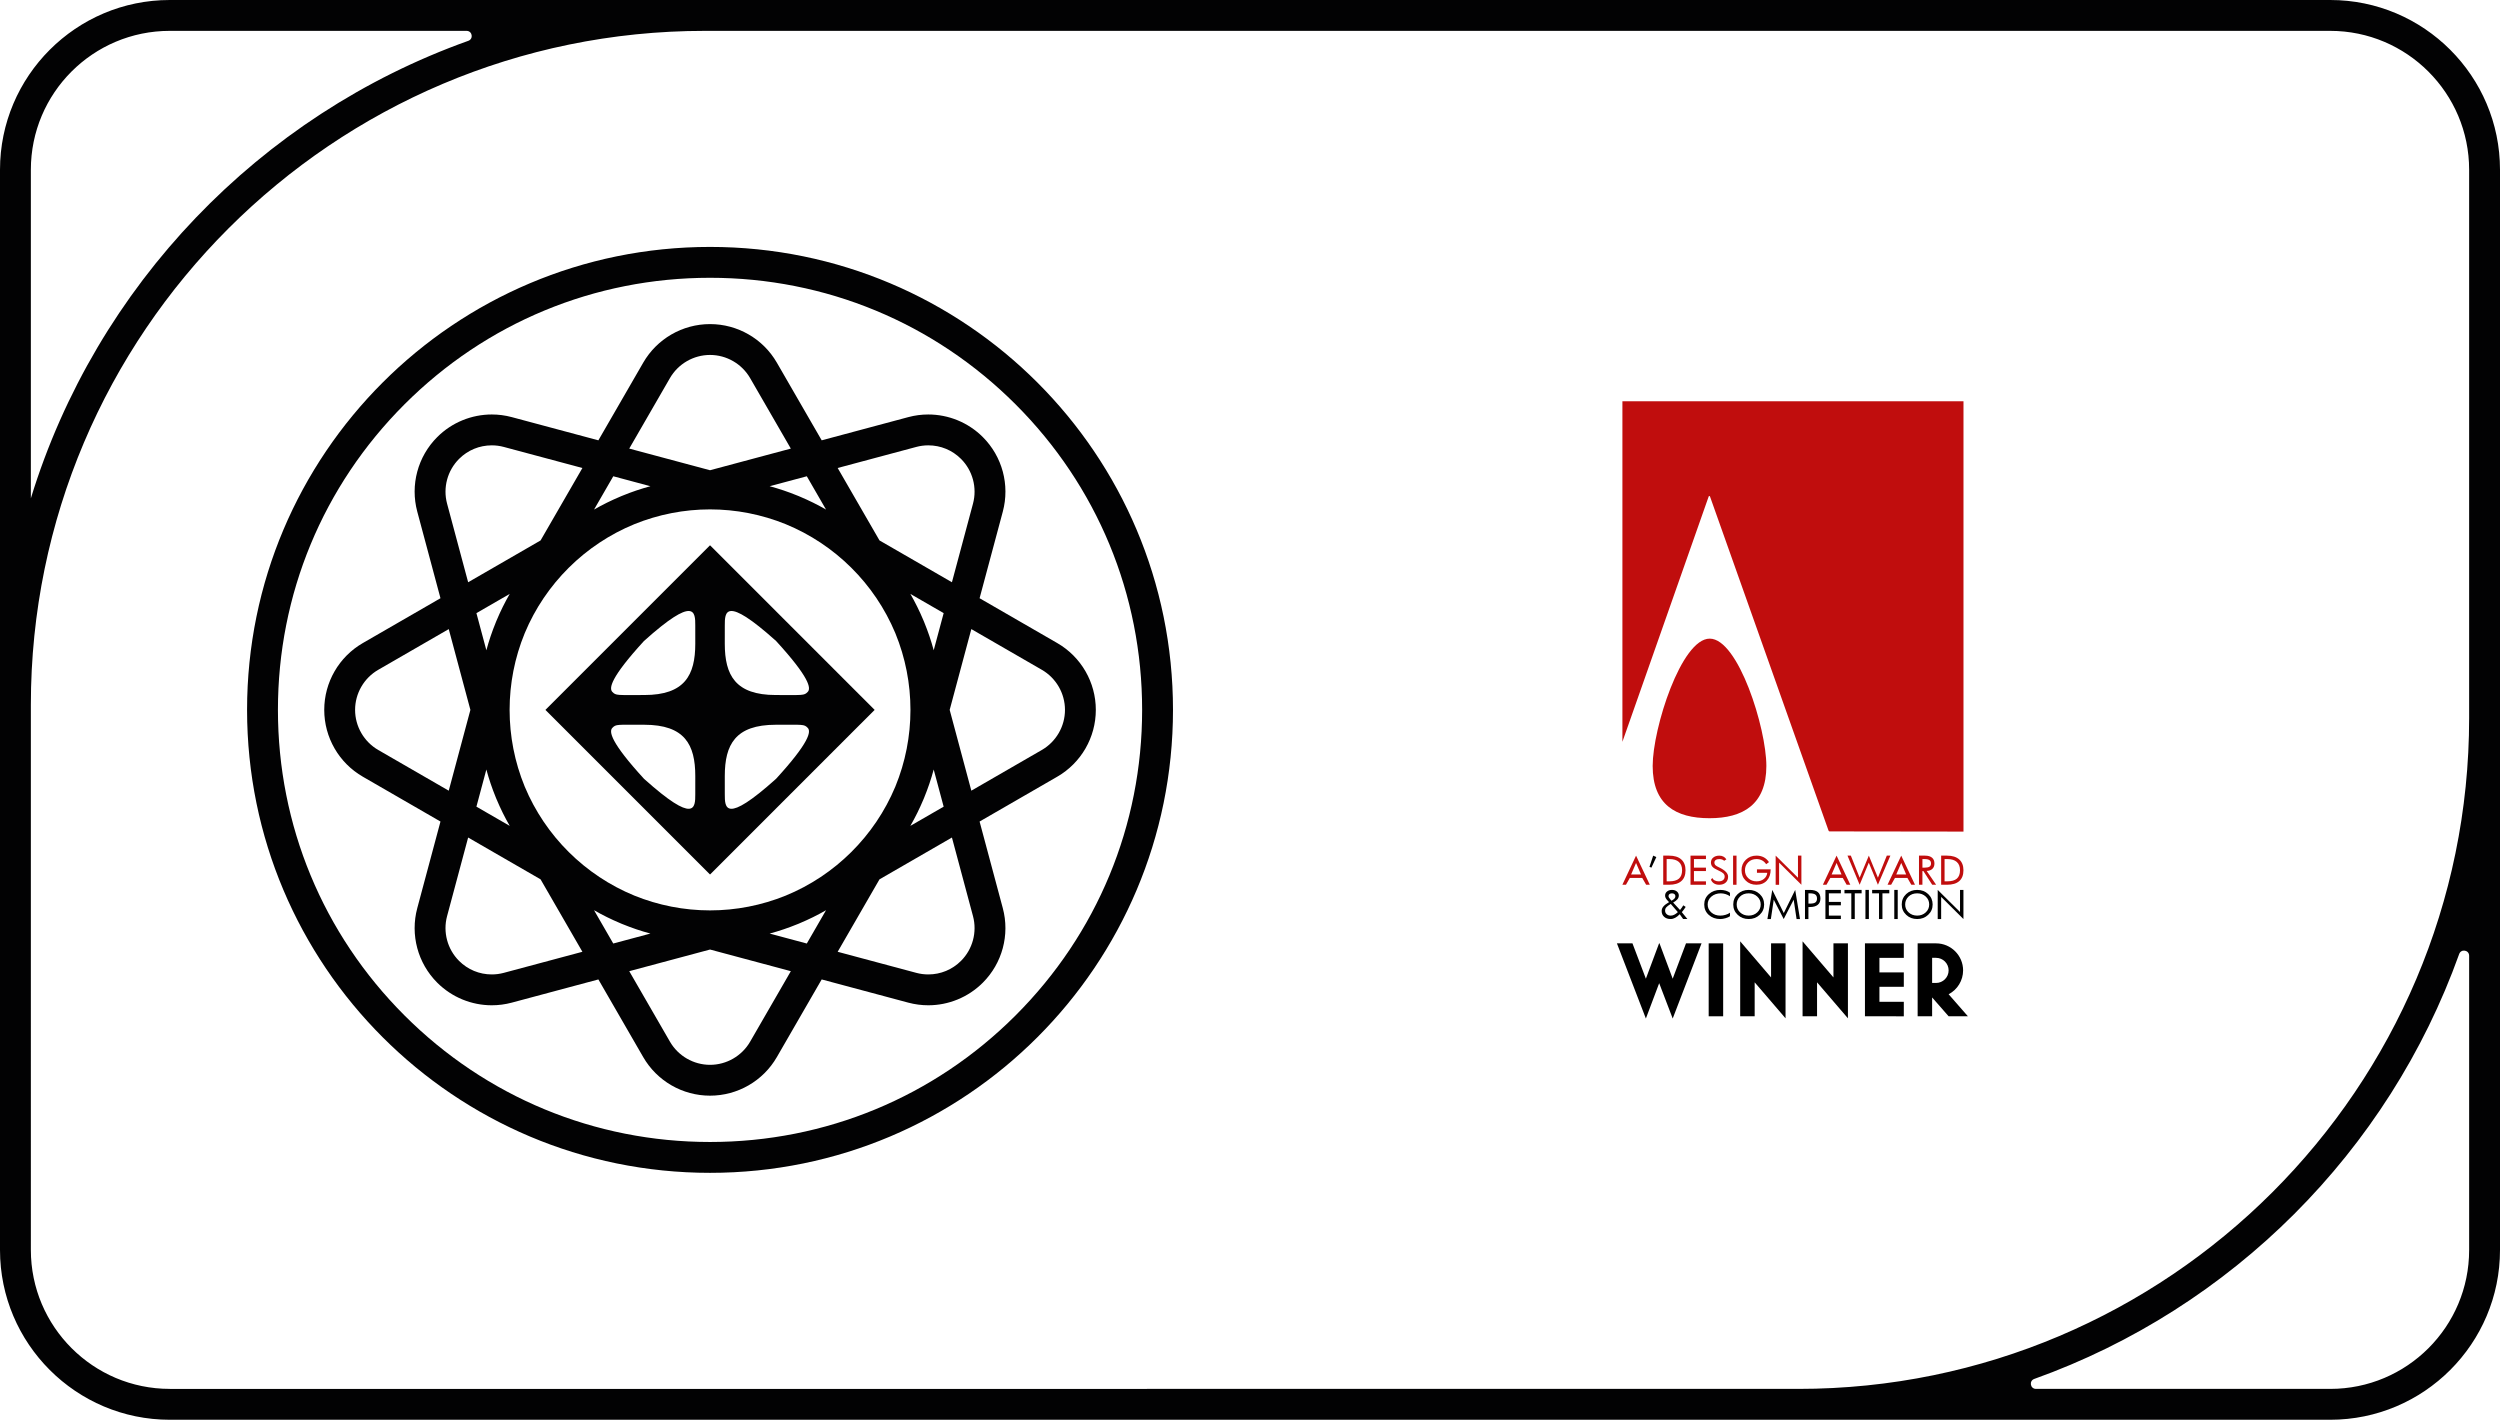 <?xml version="1.0" encoding="utf-8"?>
<!-- Generator: Adobe Illustrator 27.9.5, SVG Export Plug-In . SVG Version: 9.03 Build 54986)  -->
<svg version="1.1" id="Layer_1" xmlns="http://www.w3.org/2000/svg" xmlns:xlink="http://www.w3.org/1999/xlink" x="0px" y="0px"
	 viewBox="0 0 340.157 193.176" style="enable-background:new 0 0 340.157 193.176;" xml:space="preserve">
<g>
	<g>
		<g>
			<path style="fill-rule:evenodd;clip-rule:evenodd;fill:#C00D0D;" d="M221.932,118.985l0.674-1.57
				l0.675,1.57H221.932z M222.606,116.42l-1.863,3.964h0.489l0.525-0.932h1.688
				l0.533,0.932h0.5L222.606,116.42z"/>
			<path style="fill-rule:evenodd;clip-rule:evenodd;fill:#C00D0D;" d="M228.44,119.55
				c-0.285,0.247-0.733,0.368-1.342,0.368h-0.329v-3.03h0.375
				c0.562,0,0.993,0.13,1.285,0.389c0.291,0.258,0.441,0.634,0.441,1.125
				C228.871,118.92,228.724,119.301,228.44,119.55z M228.761,116.938
				c-0.387-0.343-0.937-0.518-1.653-0.518h-0.805v3.964h0.78
				c0.741,0,1.303-0.164,1.682-0.499c0.379-0.331,0.572-0.823,0.572-1.479
				C229.337,117.772,229.144,117.284,228.761,116.938z"/>
			<polygon style="fill-rule:evenodd;clip-rule:evenodd;fill:#C00D0D;" points="232.117,119.918 230.483,119.918 
				230.483,118.519 232.117,118.519 232.117,118.053 230.483,118.053 230.483,116.888 
				232.117,116.888 232.117,116.42 230.016,116.42 230.016,120.384 232.117,120.384 			"/>
			<path style="fill-rule:evenodd;clip-rule:evenodd;fill:#C00D0D;" d="M233.956,118.042l-0.025-0.01
				c-0.266-0.121-0.445-0.227-0.533-0.317c-0.091-0.092-0.135-0.204-0.135-0.343
				c0-0.146,0.059-0.266,0.175-0.354c0.117-0.087,0.281-0.13,0.489-0.13
				c0.146,0,0.277,0.021,0.394,0.062c0.116,0.043,0.208,0.098,0.27,0.17
				l0.306-0.195c-0.11-0.168-0.244-0.292-0.404-0.375
				c-0.16-0.084-0.343-0.129-0.551-0.129c-0.346,0-0.624,0.088-0.832,0.26
				c-0.212,0.171-0.314,0.397-0.314,0.673c0,0.242,0.072,0.437,0.218,0.595
				c0.146,0.156,0.406,0.316,0.777,0.481c0.314,0.137,0.537,0.27,0.672,0.393
				c0.131,0.123,0.2,0.268,0.2,0.436c0,0.212-0.073,0.372-0.219,0.489
				c-0.146,0.116-0.343,0.171-0.595,0.171c-0.204,0-0.386-0.04-0.539-0.123
				c-0.158-0.081-0.266-0.197-0.329-0.343l-0.185,0.237
				c0.087,0.218,0.226,0.389,0.422,0.514c0.198,0.123,0.427,0.181,0.69,0.181
				c0.375,0,0.674-0.098,0.893-0.295c0.219-0.197,0.329-0.462,0.329-0.805
				C235.131,118.839,234.737,118.428,233.956,118.042z"/>
			
				<rect x="235.809" y="116.42" style="fill-rule:evenodd;clip-rule:evenodd;fill:#C00D0D;" width="0.467" height="3.964"/>
			<path style="fill-rule:evenodd;clip-rule:evenodd;fill:#C00D0D;" d="M239.056,118.286v0.466h1.401
				c-0.029,0.335-0.179,0.616-0.452,0.834c-0.273,0.222-0.609,0.331-1.003,0.331
				c-0.449,0-0.825-0.142-1.128-0.43c-0.302-0.285-0.452-0.641-0.452-1.065
				c0-0.443,0.146-0.808,0.445-1.099c0.296-0.292,0.672-0.437,1.128-0.437
				c0.277,0,0.529,0.062,0.755,0.181c0.227,0.12,0.408,0.292,0.554,0.517
				l0.387-0.28c-0.19-0.291-0.427-0.51-0.711-0.66
				c-0.285-0.149-0.614-0.226-0.985-0.226c-0.583,0-1.072,0.19-1.459,0.569
				c-0.387,0.378-0.58,0.848-0.58,1.412c0,0.576,0.189,1.05,0.572,1.421
				c0.383,0.374,0.868,0.561,1.451,0.561c0.598,0,1.073-0.189,1.424-0.568
				c0.345-0.379,0.52-0.888,0.52-1.53H239.056z"/>
			<polygon style="fill-rule:evenodd;clip-rule:evenodd;fill:#C00D0D;" points="245.103,116.42 244.637,116.42 
				244.637,119.426 241.602,116.42 241.602,120.384 242.069,120.384 242.069,117.371 
				245.103,120.384 			"/>
			<path style="fill-rule:evenodd;clip-rule:evenodd;fill:#C00D0D;" d="M249.214,118.985l0.675-1.57
				l0.675,1.57H249.214z M249.889,116.42l-1.865,3.964h0.489l0.525-0.932h1.69
				l0.533,0.932h0.499L249.889,116.42z"/>
			<polygon style="fill-rule:evenodd;clip-rule:evenodd;fill:#C00D0D;" points="256.724,116.42 255.514,119.422 
				254.28,116.42 253.029,119.422 251.83,116.42 251.374,116.42 253.029,120.384 
				254.273,117.379 255.514,120.384 257.21,116.42 			"/>
			<path style="fill-rule:evenodd;clip-rule:evenodd;fill:#C00D0D;" d="M258.011,118.985l0.675-1.57
				l0.674,1.57H258.011z M258.686,116.42l-1.863,3.964h0.488l0.525-0.932h1.69
				l0.532,0.932h0.5L258.686,116.42z"/>
			<path style="fill-rule:evenodd;clip-rule:evenodd;fill:#C00D0D;" d="M262.538,117.918
				c-0.135,0.091-0.35,0.135-0.646,0.135h-0.321v-1.165h0.321
				c0.289,0,0.5,0.05,0.639,0.145c0.139,0.094,0.208,0.248,0.208,0.456
				C262.738,117.685,262.669,117.83,262.538,117.918z M262.147,118.5
				c0.328-0.006,0.587-0.102,0.776-0.28c0.186-0.179,0.282-0.423,0.282-0.728
				c0-0.343-0.11-0.609-0.329-0.795c-0.219-0.181-0.533-0.277-0.945-0.277h-0.828
				v3.964h0.466v-1.865h0.132l1.203,1.865h0.533L262.147,118.5z"/>
			<path style="fill-rule:evenodd;clip-rule:evenodd;fill:#C00D0D;" d="M266.254,119.55
				c-0.285,0.247-0.733,0.368-1.342,0.368h-0.329v-3.03h0.375
				c0.562,0,0.993,0.13,1.284,0.389c0.292,0.258,0.442,0.634,0.442,1.125
				C266.685,118.92,266.539,119.301,266.254,119.55z M266.576,116.938
				c-0.387-0.343-0.937-0.518-1.653-0.518h-0.805v3.964h0.78
				c0.741,0,1.303-0.164,1.682-0.499c0.379-0.331,0.572-0.823,0.572-1.479
				C267.151,117.772,266.959,117.284,266.576,116.938z"/>
			<path style="fill-rule:evenodd;clip-rule:evenodd;" d="M227.805,124.46
				c-0.16,0.081-0.321,0.121-0.478,0.121c-0.223,0-0.404-0.062-0.551-0.193
				c-0.146-0.129-0.219-0.292-0.219-0.489c0-0.175,0.052-0.32,0.161-0.445
				c0.105-0.123,0.31-0.276,0.609-0.466l0.966,1.119
				C228.13,124.263,227.966,124.38,227.805,124.46z M227.841,122.252
				c-0.081,0.094-0.215,0.197-0.408,0.306l-0.131-0.146
				c-0.098-0.106-0.168-0.197-0.212-0.273c-0.044-0.076-0.067-0.145-0.067-0.21
				c0-0.116,0.04-0.212,0.125-0.277c0.084-0.066,0.2-0.102,0.35-0.102
				c0.135,0,0.244,0.037,0.333,0.106c0.083,0.073,0.127,0.164,0.127,0.281
				C227.958,122.056,227.918,122.161,227.841,122.252z M228.833,124.111
				c0.1-0.117,0.194-0.233,0.282-0.354c0.087-0.116,0.168-0.237,0.243-0.36
				l-0.324-0.215c-0.069,0.113-0.139,0.223-0.212,0.329
				c-0.073,0.106-0.154,0.208-0.233,0.306l-0.935-1.013
				c0.273-0.156,0.471-0.31,0.591-0.459c0.117-0.15,0.179-0.317,0.179-0.5
				c0-0.218-0.087-0.397-0.258-0.542c-0.175-0.146-0.394-0.219-0.664-0.219
				c-0.285,0-0.514,0.073-0.685,0.219c-0.175,0.145-0.26,0.328-0.26,0.549
				c0,0.117,0.025,0.231,0.081,0.335c0.054,0.11,0.156,0.241,0.31,0.401
				l0.15,0.156c-0.369,0.215-0.627,0.416-0.781,0.602
				c-0.152,0.185-0.227,0.389-0.227,0.611c0,0.321,0.11,0.583,0.336,0.787
				c0.226,0.204,0.522,0.302,0.886,0.302c0.205,0,0.409-0.054,0.614-0.164
				c0.204-0.11,0.412-0.27,0.62-0.489l0.467,0.653h0.58L228.833,124.111z"/>
			<path style="fill-rule:evenodd;clip-rule:evenodd;" d="M235.386,124.186
				c-0.168,0.125-0.369,0.219-0.606,0.289c-0.237,0.073-0.474,0.106-0.712,0.106
				c-0.488,0-0.896-0.142-1.225-0.433c-0.328-0.287-0.493-0.649-0.493-1.086
				c0-0.43,0.171-0.79,0.514-1.078c0.344-0.287,0.766-0.433,1.274-0.433
				c0.215,0,0.433,0.037,0.66,0.106c0.222,0.073,0.42,0.168,0.587,0.289V121.472
				c-0.157-0.123-0.35-0.218-0.576-0.287c-0.231-0.066-0.475-0.102-0.731-0.102
				c-0.62,0-1.141,0.19-1.564,0.568c-0.423,0.379-0.631,0.849-0.631,1.41
				c0,0.576,0.203,1.053,0.62,1.425c0.416,0.375,0.937,0.561,1.572,0.561
				c0.208,0,0.441-0.037,0.695-0.11c0.256-0.073,0.46-0.16,0.614-0.27V124.186z
				"/>
			<path style="fill-rule:evenodd;clip-rule:evenodd;" d="M239.095,124.143
				c-0.314,0.291-0.704,0.437-1.163,0.437c-0.467,0-0.857-0.146-1.168-0.437
				c-0.314-0.292-0.466-0.649-0.466-1.078c0-0.415,0.149-0.772,0.449-1.071
				c0.299-0.295,0.693-0.445,1.186-0.445c0.464,0,0.849,0.146,1.163,0.437
				c0.315,0.292,0.471,0.653,0.471,1.078
				C239.566,123.491,239.41,123.851,239.095,124.143z M239.431,121.651
				c-0.402-0.378-0.901-0.568-1.499-0.568c-0.598,0-1.099,0.19-1.499,0.568
				c-0.402,0.379-0.602,0.853-0.602,1.414c0,0.557,0.2,1.027,0.606,1.41
				c0.401,0.383,0.901,0.572,1.495,0.572c0.591,0,1.086-0.189,1.492-0.572
				c0.404-0.379,0.609-0.848,0.609-1.41
				C240.032,122.504,239.832,122.03,239.431,121.651z"/>
			<polygon style="fill-rule:evenodd;clip-rule:evenodd;" points="244.26,121.083 242.707,124.238 
				241.142,121.083 240.478,125.047 240.949,125.047 241.342,122.417 242.695,125.047 
				244.052,122.417 244.447,125.047 244.913,125.047 			"/>
			<path style="fill-rule:evenodd;clip-rule:evenodd;" d="M247.007,122.788
				c-0.145,0.11-0.397,0.16-0.747,0.16h-0.2v-1.398h0.2
				c0.343,0,0.587,0.059,0.741,0.168c0.149,0.11,0.226,0.289,0.226,0.535
				C247.226,122.5,247.153,122.678,247.007,122.788z M247.332,121.375
				c-0.241-0.194-0.602-0.292-1.087-0.292H245.592v3.964h0.467v-1.633h0.185
				c0.471,0,0.828-0.097,1.076-0.295c0.248-0.197,0.373-0.488,0.373-0.867
				C247.693,121.863,247.573,121.572,247.332,121.375z"/>
			<polygon style="fill-rule:evenodd;clip-rule:evenodd;" points="250.473,124.58 248.839,124.58 
				248.839,123.181 250.473,123.181 250.473,122.716 248.839,122.716 248.839,121.549 
				250.473,121.549 250.473,121.083 248.373,121.083 248.373,125.047 250.473,125.047 			
				"/>
			<polygon style="fill-rule:evenodd;clip-rule:evenodd;" points="253.298,121.083 250.963,121.083 
				250.963,121.549 251.896,121.549 251.896,125.047 252.364,125.047 252.364,121.549 
				253.298,121.549 			"/>
			<rect x="253.817" y="121.083" style="fill-rule:evenodd;clip-rule:evenodd;" width="0.467" height="3.964"/>
			<polygon style="fill-rule:evenodd;clip-rule:evenodd;" points="257.063,121.083 254.729,121.083 
				254.729,121.549 255.664,121.549 255.664,125.047 256.13,125.047 256.13,121.549 
				257.063,121.549 			"/>
			<rect x="257.742" y="121.083" style="fill-rule:evenodd;clip-rule:evenodd;" width="0.467" height="3.964"/>
			<path style="fill-rule:evenodd;clip-rule:evenodd;" d="M262.021,124.143
				c-0.315,0.291-0.704,0.437-1.164,0.437c-0.466,0-0.857-0.146-1.167-0.437
				c-0.314-0.292-0.467-0.649-0.467-1.078c0-0.415,0.15-0.772,0.449-1.071
				c0.3-0.295,0.693-0.445,1.186-0.445c0.464,0,0.849,0.146,1.164,0.437
				c0.314,0.292,0.47,0.653,0.47,1.078
				C262.491,123.491,262.335,123.851,262.021,124.143z M262.356,121.651
				c-0.402-0.378-0.901-0.568-1.499-0.568s-1.097,0.19-1.499,0.568
				c-0.401,0.379-0.602,0.853-0.602,1.414c0,0.557,0.202,1.027,0.606,1.41
				c0.402,0.383,0.901,0.572,1.496,0.572c0.591,0,1.087-0.189,1.492-0.572
				c0.406-0.379,0.61-0.848,0.61-1.41
				C262.958,122.504,262.757,122.03,262.356,121.651z"/>
			<polygon style="fill-rule:evenodd;clip-rule:evenodd;" points="267.151,121.083 266.685,121.083 
				266.685,124.089 263.65,121.083 263.65,125.047 264.118,125.047 264.118,122.034 
				267.151,125.047 			"/>
			<polygon style="fill-rule:evenodd;clip-rule:evenodd;" points="224.936,116.42 224.432,117.943 
				224.695,118.053 225.366,116.618 			"/>
			<path style="fill-rule:evenodd;clip-rule:evenodd;fill:#C00D0D;" d="M232.628,86.894
				c-3.867,0-7.761,12.2-7.761,17.324c0,5.245,3.108,7.11,7.734,7.11
				c4.558,0,7.735-1.865,7.735-7.11C240.336,99.074,236.518,86.894,232.628,86.894z
				 M220.749,100.932l11.737-33.372c0.009-0.042,0.047-0.072,0.091-0.072
				c0.04,0,0.074,0.025,0.088,0.062c0.003,0.005,11.607,32.735,16.096,45.364
				c0,0,0.043,0.204,0.17,0.208c0.009,0.004,18.226,0.026,18.226,0.026v-58.555
				h-46.408V100.932z"/>
		</g>
		<g>
			<path d="M227.593,138.583l-1.84-4.81l-1.811,4.81l-3.94-10.228h2.115
				l1.825,4.81l1.796-4.81h0.058l1.796,4.81l1.811-4.81h2.115L227.593,138.583
				z"/>
			<path d="M232.488,138.279v-9.923h1.97v9.923H232.488z"/>
			<path d="M238.745,133.657v4.621h-1.97V128.08l4.201,4.911v-4.636h1.97v10.199
				L238.745,133.657z"/>
			<path d="M247.233,133.657v4.621h-1.97V128.08l4.201,4.911v-4.636h1.97v10.199
				L247.233,133.657z"/>
			<path d="M253.75,138.279v-9.923h5.288v1.97h-3.318v1.985h3.318v1.956h-3.318
				v2.043h3.318v1.97H253.75z"/>
			<path d="M265.136,135.28l2.622,2.999h-2.622l-2.246-2.564v2.564h-1.97v-9.923
				h2.506c2.028,0,3.68,1.652,3.68,3.68
				C267.106,133.397,266.338,134.657,265.136,135.28z M263.426,130.325h-0.536v3.419
				h0.536c0.942,0,1.709-0.768,1.709-1.709
				C265.136,131.093,264.368,130.325,263.426,130.325z"/>
		</g>
	</g>
	<g>
		<path style="fill:#020203;" d="M96.609,33.597h-0c-34.79,0-62.992,28.202-62.992,62.992
			v0c0,34.79,28.202,62.992,62.992,62.992h0
			c34.79,0,62.992-28.202,62.992-62.992v-0
			C159.602,61.8,131.399,33.597,96.609,33.597z M138.182,138.162
			c-11.104,11.104-25.869,17.22-41.573,17.22s-30.468-6.116-41.573-17.22
			c-11.104-11.104-17.22-25.869-17.22-41.573s6.116-30.468,17.22-41.573
			C66.141,43.912,80.905,37.797,96.609,37.797c15.704,0,30.468,6.115,41.573,17.22
			c11.104,11.104,17.22,25.869,17.22,41.573
			C155.402,112.294,149.287,127.058,138.182,138.162z"/>
		<path style="fill:#020203;" d="M136.445,69.612c0.971-3.623-0.065-7.489-2.717-10.141
			l-0-0c-1.995-1.995-4.676-3.075-7.424-3.075
			c-0.906,0-1.818,0.117-2.717,0.358l-11.785,3.158l-6.1-10.566
			c-1.875-3.248-5.341-5.249-9.092-5.249h-0c-3.751,0-7.217,2.001-9.092,5.249
			L81.417,59.912l-11.785-3.158c-0.898-0.241-1.811-0.358-2.717-0.358
			c-2.748,0-5.429,1.08-7.424,3.075v0c-2.652,2.652-3.688,6.518-2.717,10.141
			l3.158,11.785l-10.566,6.1c-3.248,1.875-5.249,5.341-5.249,9.092v0
			c0,3.751,2.001,7.217,5.249,9.092l10.566,6.1l-3.158,11.785
			c-0.971,3.623,0.065,7.489,2.717,10.141v0
			c1.995,1.995,4.676,3.075,7.424,3.075c0.906,0,1.818-0.117,2.717-0.358
			l11.785-3.158l6.1,10.566c1.875,3.248,5.341,5.249,9.092,5.249
			s7.217-2.001,9.092-5.249l6.1-10.566l11.785,3.158
			c0.898,0.241,1.811,0.358,2.717,0.358c2.748,0,5.429-1.08,7.424-3.075
			l0-0c2.652-2.652,3.688-6.518,2.717-10.141l-3.158-11.785l10.566-6.1
			c3.248-1.875,5.249-5.341,5.249-9.092v-0c0-3.751-2.001-7.217-5.249-9.092
			l-10.566-6.1L136.445,69.612z M124.674,60.81
			c0.532-0.143,1.081-0.215,1.63-0.215c1.683,0,3.265,0.655,4.455,1.845
			c1.586,1.586,2.211,3.918,1.63,6.085l-2.867,10.698l-9.856-5.69l-5.69-9.856
			L124.674,60.81z M96.609,123.871c-3.535,0-7.034-0.69-10.294-2.011
			c-6.724-2.758-12.111-8.111-14.911-14.813c-0.002-0.005-0.004-0.009-0.006-0.014
			c-0.003-0.006-0.005-0.013-0.008-0.019c-2.735-6.664-2.735-14.187,0.001-20.85
			c0.002-0.006,0.004-0.011,0.007-0.017c0.002-0.006,0.005-0.011,0.007-0.016
			c2.801-6.702,8.188-12.054,14.912-14.812c3.259-1.32,6.757-2.01,10.292-2.01
			c3.53,0,7.024,0.688,10.28,2.006c6.729,2.756,12.12,8.109,14.923,14.814
			c0.003,0.007,0.006,0.013,0.009,0.02c0.002,0.004,0.003,0.009,0.005,0.013
			c2.738,6.666,2.738,14.193-0,20.858c-0.002,0.004-0.003,0.009-0.005,0.013
			c-0.003,0.007-0.006,0.013-0.009,0.02c-2.802,6.704-8.192,12.056-14.919,14.812
			C103.636,123.182,100.141,123.871,96.609,123.871z M112.393,69.334
			c-1.16-0.669-2.353-1.257-3.57-1.767c-0.055-0.023-0.108-0.048-0.163-0.07
			c-0.054-0.022-0.109-0.043-0.163-0.065c-1.221-0.5-2.481-0.928-3.775-1.275
			l5.055-1.354L112.393,69.334z M84.718,67.434
			c-0.053,0.021-0.106,0.041-0.158,0.063c-0.056,0.023-0.111,0.048-0.167,0.072
			c-1.215,0.51-2.407,1.097-3.566,1.765l2.616-4.532l5.054,1.354
			C87.201,66.504,85.941,66.933,84.718,67.434z M67.587,84.376
			c-0.023,0.055-0.048,0.108-0.07,0.163c-0.022,0.054-0.043,0.109-0.065,0.164
			c-0.5,1.221-0.928,2.481-1.275,3.775l-1.354-5.055l4.532-2.616
			C68.684,81.967,68.097,83.16,67.587,84.376z M66.176,104.702
			c0.347,1.294,0.776,2.554,1.275,3.775c0.022,0.054,0.042,0.109,0.065,0.163
			c0.023,0.055,0.047,0.109,0.071,0.163c0.51,1.216,1.097,2.409,1.767,3.569
			l-4.532-2.616L66.176,104.702z M80.826,123.845
			c1.161,0.67,2.355,1.257,3.572,1.768c0.054,0.023,0.106,0.047,0.16,0.069
			c0.055,0.023,0.11,0.043,0.165,0.066c1.221,0.499,2.48,0.928,3.773,1.275
			l-5.055,1.354L80.826,123.845z M108.492,125.749
			c0.056-0.023,0.113-0.044,0.169-0.067c0.052-0.022,0.104-0.045,0.156-0.067
			c1.219-0.511,2.414-1.099,3.576-1.769l-2.616,4.532l-5.055-1.354
			C106.014,126.676,107.272,126.248,108.492,125.749z M125.629,108.809
			c0.024-0.057,0.05-0.113,0.073-0.17c0.021-0.051,0.041-0.103,0.062-0.155
			c0.501-1.224,0.93-2.486,1.278-3.782l1.354,5.055l-4.532,2.616
			C124.533,111.214,125.12,110.024,125.629,108.809z M127.043,88.477
			c-0.348-1.296-0.777-2.557-1.277-3.779c-0.021-0.053-0.041-0.106-0.063-0.158
			c-0.023-0.056-0.048-0.111-0.072-0.167c-0.51-1.215-1.097-2.407-1.765-3.566
			l4.532,2.616L127.043,88.477z M91.154,51.445c1.122-1.943,3.212-3.15,5.455-3.15
			c2.243,0,4.334,1.207,5.455,3.15l5.538,9.592L96.609,63.982l-10.993-2.946
			L91.154,51.445z M60.83,68.525c-0.581-2.167,0.044-4.498,1.63-6.085
			c1.19-1.19,2.772-1.845,4.455-1.845c0.549,0,1.098,0.072,1.63,0.215
			l10.698,2.867l-5.69,9.856l-9.856,5.69L60.83,68.525z M51.465,102.045
			c-1.943-1.122-3.15-3.212-3.15-5.455c0-2.243,1.207-4.334,3.15-5.455
			l9.592-5.538l2.946,10.993l-2.946,10.993L51.465,102.045z M68.545,132.369
			c-0.532,0.143-1.08,0.215-1.63,0.215c-1.683,0-3.265-0.655-4.455-1.845
			c-1.586-1.586-2.211-3.918-1.63-6.085l2.867-10.698l9.856,5.69l5.69,9.856
			L68.545,132.369z M102.065,141.734c-1.122,1.943-3.212,3.15-5.455,3.15
			c-2.243,0-4.334-1.207-5.455-3.15l-5.538-9.592l10.993-2.946l10.993,2.946
			L102.065,141.734z M132.389,124.654c0.581,2.167-0.044,4.498-1.63,6.085
			c-1.19,1.19-2.772,1.845-4.455,1.845c-0.549,0-1.098-0.072-1.63-0.215
			l-10.698-2.867l5.69-9.856l9.856-5.69L132.389,124.654z M141.754,91.134
			c1.943,1.122,3.15,3.212,3.15,5.455c0,2.243-1.207,4.334-3.15,5.455
			l-9.592,5.538l-2.946-10.993l2.946-10.993L141.754,91.134z"/>
		<path style="fill:#020203;" d="M317.06,0H95.888h-72.791C10.361,0,0,10.361,0,23.097v72.791v74.191
			c0,12.736,10.361,23.097,23.097,23.097H244.689h72.371
			c12.736,0,23.097-10.361,23.097-23.097V97.708V23.097
			C340.157,10.361,329.796,0,317.06,0z M4.199,23.097
			c0-10.437,8.461-18.898,18.898-18.898h40.388c0.786,0,0.973,1.092,0.233,1.356
			C35.333,15.694,13.085,38.852,4.199,67.803V23.097z M23.097,188.976
			c-10.42,0-18.898-8.478-18.898-18.898V95.888c0-50.557,41.131-91.688,91.688-91.688
			h221.173c10.42,0,18.898,8.477,18.898,18.898v74.611
			c0,50.326-40.943,91.269-91.269,91.269H23.097z M335.958,170.079
			c0,10.437-8.461,18.898-18.898,18.898h-40.039c-0.785,0-0.973-1.091-0.234-1.356
			c26.863-9.619,48.196-30.952,57.815-57.815c0.265-0.74,1.356-0.552,1.356,0.234
			V170.079z"/>
		<path style="fill:#020203;" d="M96.609,74.192L74.212,96.59l22.397,22.397l22.397-22.397
			L96.609,74.192z M94.601,108.066c0,1.819,0.001,4.158-6.977-2.101
			c-4.563-4.986-4.785-6.449-4.3-6.934c0.494-0.511,0.624-0.419,4.34-0.419
			c5.506,0,6.938,2.708,6.938,6.976C94.602,105.588,94.601,107.141,94.601,108.066z
			 M87.664,94.567c-3.715,0-3.846,0.092-4.34-0.419
			c-0.485-0.485-0.264-1.948,4.3-6.934c6.977-6.26,6.977-3.92,6.977-2.101
			c0,0.925,0.001,2.478,0.001,2.478C94.602,91.86,93.17,94.567,87.664,94.567z
			 M98.618,85.113c0-1.819-0.001-4.158,6.977,2.101
			c4.563,4.986,4.785,6.449,4.3,6.934c-0.494,0.511-0.624,0.419-4.34,0.419
			c-5.506,0-6.938-2.708-6.938-6.976C98.617,87.591,98.618,86.038,98.618,85.113z
			 M105.595,105.965c-6.977,6.26-6.977,3.92-6.977,2.101
			c0-0.925-0.001-2.478-0.001-2.478c0-4.268,1.432-6.976,6.938-6.976
			c3.715,0,3.846-0.092,4.34,0.419C110.38,99.516,110.158,100.978,105.595,105.965z"
			/>
	</g>
</g>
</svg>
